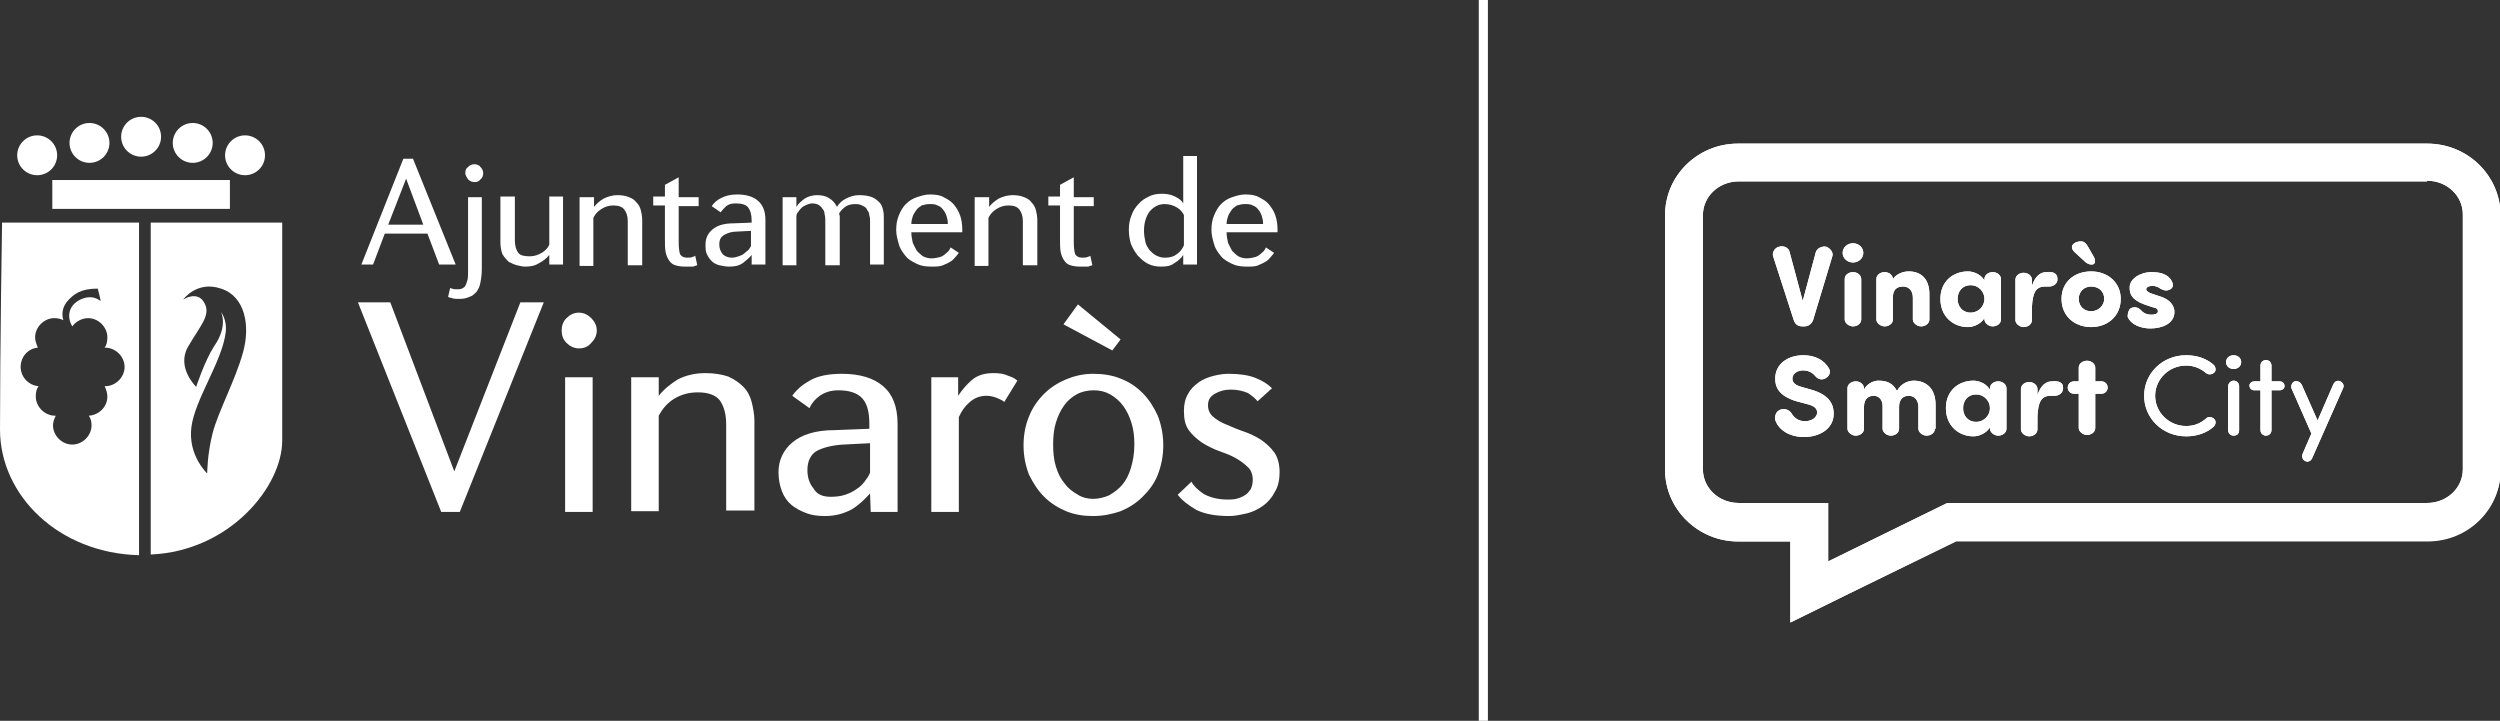 <svg xmlns="http://www.w3.org/2000/svg" width="274" height="79" viewBox="0 0 274 79" fill="none"><rect x="0" y="0" width="274" height="79" fill="#333333" stroke="none"/><g clip-path="url(#clip0_85_119)"><path fill-rule="evenodd" clip-rule="evenodd" d="M7.921 35.772C7.469 35.019 7.393 34.04 8.148 33.287C8.676 32.76 9.958 32.157 11.014 32.986C11.09 33.061 10.713 31.63 10.713 31.63C8.751 31.63 8.072 32.308 7.544 32.835C6.865 33.513 6.714 34.341 6.941 35.094C6.639 34.944 6.337 34.868 5.96 34.868C4.828 34.868 3.847 35.847 3.847 36.977C3.847 37.354 3.998 37.73 4.149 38.107C3.093 38.182 2.263 39.086 2.263 40.215C2.263 41.345 3.168 42.249 4.225 42.324C3.998 42.625 3.923 43.002 3.923 43.454C3.923 44.583 4.904 45.562 6.035 45.562H6.111C5.96 45.864 5.809 46.24 5.809 46.617C5.809 47.746 6.79 48.725 7.921 48.725C9.053 48.725 10.034 47.746 10.034 46.617C10.034 46.24 9.958 45.864 9.732 45.562C10.863 45.487 11.769 44.583 11.769 43.454C11.769 43.077 11.618 42.625 11.467 42.324H11.542C12.674 42.324 13.655 41.345 13.655 40.215C13.655 39.086 12.674 38.107 11.542 38.107H11.467C11.693 37.806 11.769 37.429 11.769 36.977C11.769 35.847 10.788 34.868 9.656 34.868C8.977 34.868 8.298 35.245 7.921 35.772ZM0.226 24.4H15.239V60.85C6.412 60.624 0 54.298 0 47.069C0 38.333 0.226 24.4 0.226 24.4Z" fill="white"></path><path fill-rule="evenodd" clip-rule="evenodd" d="M20.067 32.835C20.067 32.835 21.651 31.781 22.406 33.212C23.16 34.567 21.878 35.772 20.595 38.032C19.313 40.291 21.501 42.399 21.501 42.399C21.501 42.399 22.406 39.613 23.462 37.956C25.046 35.697 24.216 34.191 24.216 34.191C24.216 34.191 24.895 35.019 24.744 36.375C24.367 39.613 21.35 43.755 20.973 46.843C20.595 49.93 22.708 51.889 22.708 51.889C22.708 51.889 22.708 49.78 23.311 47.445C23.915 45.111 25.801 41.646 26.631 38.634C27.46 35.697 26.857 32.459 24.216 31.63C21.576 30.726 20.067 32.835 20.067 32.835ZM16.521 24.4H30.931V48.274C30.931 53.319 25.197 60.398 16.521 60.775V24.4Z" fill="white"></path><path d="M5.733 19.731H25.197V22.894H5.733V19.731Z" fill="white"></path><path d="M4.074 19.204C5.282 19.204 6.262 18.226 6.262 17.02C6.262 15.814 5.282 14.836 4.074 14.836C2.866 14.836 1.886 15.814 1.886 17.02C1.886 18.226 2.866 19.204 4.074 19.204Z" fill="white"></path><path d="M7.62 15.665C7.62 14.46 8.6 13.48 9.807 13.48C11.014 13.48 11.995 14.46 11.995 15.665C11.995 16.869 11.014 17.848 9.807 17.848C8.6 17.848 7.62 16.869 7.62 15.665Z" fill="white"></path><path d="M15.465 17.171C16.674 17.171 17.653 16.193 17.653 14.987C17.653 13.78 16.674 12.803 15.465 12.803C14.257 12.803 13.277 13.78 13.277 14.987C13.277 16.193 14.257 17.171 15.465 17.171Z" fill="white"></path><path d="M18.936 15.665C18.936 14.46 19.916 13.48 21.123 13.48C22.33 13.48 23.311 14.46 23.311 15.665C23.311 16.869 22.33 17.848 21.123 17.848C19.916 17.848 18.936 16.869 18.936 15.665Z" fill="white"></path><path d="M24.669 17.02C24.669 15.815 25.65 14.836 26.857 14.836C28.064 14.836 29.045 15.815 29.045 17.02C29.045 18.225 28.064 19.204 26.857 19.204C25.65 19.204 24.669 18.225 24.669 17.02Z" fill="white"></path><path d="M134.737 56.558C133.228 56.558 132.021 56.332 131.116 55.88C130.21 55.353 129.531 54.826 129.079 54.223L130.588 52.792C130.814 53.244 131.267 53.696 131.945 54.148C132.624 54.524 133.53 54.75 134.51 54.75C134.812 54.75 135.189 54.75 135.491 54.675C135.793 54.6 136.17 54.449 136.396 54.298C136.698 54.148 136.849 53.922 137.075 53.621C137.226 53.319 137.302 52.943 137.302 52.566C137.302 51.964 137.075 51.437 136.698 51.135C136.321 50.759 135.868 50.458 135.34 50.156C134.812 49.855 134.133 49.629 133.53 49.403C132.926 49.177 132.323 48.876 131.719 48.499C131.191 48.123 130.663 47.671 130.286 47.144C129.909 46.617 129.758 45.939 129.758 45.035C129.758 44.282 129.909 43.68 130.21 43.153C130.512 42.625 130.889 42.249 131.417 41.872C131.87 41.571 132.398 41.345 133.002 41.194C133.605 41.044 134.133 40.969 134.661 40.969C135.868 40.969 136.849 41.119 137.604 41.42C138.358 41.722 138.961 42.098 139.414 42.55L137.83 43.981C137.604 43.68 137.226 43.379 136.774 43.077C136.246 42.851 135.642 42.701 134.888 42.701C134.209 42.701 133.681 42.851 133.153 43.153C132.624 43.454 132.398 43.83 132.398 44.433C132.398 44.96 132.624 45.412 133.002 45.713C133.379 46.014 133.831 46.316 134.435 46.541C134.963 46.767 135.642 47.069 136.321 47.295C137 47.52 137.604 47.822 138.207 48.198C138.735 48.575 139.263 49.027 139.64 49.554C140.018 50.081 140.244 50.834 140.244 51.738C140.244 52.566 140.093 53.319 139.716 53.922C139.414 54.524 138.961 55.051 138.433 55.428C137.905 55.805 137.302 56.106 136.698 56.256C136.019 56.407 135.34 56.558 134.737 56.558ZM44.208 17.397H45.264L49.942 28.994H48.131L46.849 25.605H42.171L40.889 28.994H39.606L44.208 17.397ZM46.396 24.626L44.51 19.581L42.548 24.626H46.396ZM50.394 32.76C50.093 32.76 49.791 32.76 49.564 32.684C49.338 32.609 49.187 32.609 49.112 32.534L49.338 31.555C49.338 31.555 49.413 31.63 49.564 31.63C49.715 31.705 49.866 31.705 50.093 31.705C50.319 31.705 50.47 31.705 50.621 31.63C50.772 31.555 50.922 31.48 50.998 31.329C51.073 31.178 51.149 31.028 51.224 30.726C51.3 30.5 51.3 30.124 51.3 29.747V21.614H52.808V29.446C52.808 30.049 52.733 30.576 52.657 30.952C52.582 31.404 52.431 31.705 52.205 32.007C51.978 32.233 51.752 32.459 51.45 32.534C51.149 32.684 50.772 32.76 50.394 32.76ZM52.054 19.957C51.752 19.957 51.526 19.882 51.3 19.656C51.149 19.43 50.998 19.204 50.998 18.978C50.998 18.677 51.073 18.451 51.3 18.3C51.526 18.074 51.752 17.999 51.978 17.999C52.205 17.999 52.507 18.074 52.657 18.3C52.884 18.526 52.959 18.752 52.959 18.978C52.959 19.204 52.884 19.505 52.657 19.656C52.507 19.882 52.28 19.957 52.054 19.957ZM57.561 29.22C57.259 29.22 56.958 29.145 56.656 29.07C56.354 28.994 56.052 28.844 55.751 28.693C55.524 28.467 55.298 28.241 55.072 27.865C54.921 27.488 54.845 27.036 54.845 26.509V21.539H56.429V26.358C56.429 26.961 56.58 27.413 56.807 27.714C57.033 28.015 57.486 28.091 58.089 28.091C58.542 28.091 58.995 27.94 59.372 27.714C59.749 27.488 60.051 27.187 60.202 26.81V21.539H61.71V28.994H60.202V27.94C59.9 28.317 59.523 28.618 59.07 28.844C58.617 29.145 58.089 29.22 57.561 29.22ZM63.596 21.614H65.105V22.668C65.407 22.292 65.784 21.991 66.161 21.765C66.614 21.539 67.142 21.388 67.67 21.388C68.198 21.388 68.575 21.463 68.953 21.614C69.33 21.765 69.556 21.915 69.782 22.216C70.009 22.442 70.16 22.744 70.235 23.045C70.311 23.346 70.386 23.723 70.386 24.099V29.07H68.802V24.25C68.802 23.647 68.651 23.271 68.424 22.97C68.198 22.668 67.821 22.518 67.218 22.518C66.689 22.518 66.312 22.668 65.935 22.894C65.558 23.12 65.256 23.421 65.03 23.873V29.145H63.521V21.614H63.596ZM75.063 29.22C74.611 29.22 74.234 29.145 74.007 29.07C73.705 28.994 73.479 28.768 73.328 28.542C73.177 28.317 73.026 28.015 72.951 27.639C72.876 27.262 72.876 26.81 72.876 26.208V22.518H71.593V21.539H72.876V20.258L74.384 19.43V21.614H76.572V22.593H74.384V26.584C74.384 27.187 74.46 27.639 74.535 27.865C74.686 28.091 74.912 28.241 75.29 28.241C75.516 28.241 75.742 28.241 75.893 28.166C76.044 28.091 76.195 28.091 76.195 28.015L76.421 29.07C76.346 29.07 76.195 29.145 75.969 29.22C75.667 29.22 75.365 29.22 75.063 29.22ZM79.891 29.22C79.514 29.22 79.213 29.145 78.835 29.07C78.534 28.994 78.232 28.844 78.005 28.618C77.779 28.392 77.628 28.166 77.477 27.865C77.326 27.563 77.326 27.187 77.326 26.81C77.326 26.133 77.553 25.605 78.081 25.154C78.609 24.702 79.363 24.476 80.42 24.476L82.381 24.4V24.174C82.381 23.497 82.23 23.045 82.004 22.744C81.778 22.442 81.325 22.292 80.646 22.292C80.193 22.292 79.891 22.367 79.59 22.593C79.363 22.819 79.137 23.045 78.986 23.271L78.005 22.593C78.232 22.216 78.609 21.915 79.062 21.689C79.514 21.463 80.042 21.313 80.797 21.313C81.778 21.313 82.532 21.539 83.06 21.991C83.588 22.442 83.89 23.12 83.89 24.099V28.994H82.381V27.94C82.155 28.241 81.778 28.542 81.4 28.844C80.948 29.145 80.495 29.22 79.891 29.22ZM80.193 28.241C80.495 28.241 80.721 28.166 80.948 28.091C81.174 28.015 81.4 27.94 81.551 27.789C81.702 27.639 81.853 27.563 82.004 27.413C82.155 27.262 82.23 27.111 82.306 26.961V25.304L80.797 25.379C80.193 25.379 79.741 25.53 79.363 25.756C78.986 25.982 78.835 26.283 78.835 26.81C78.835 27.262 78.986 27.563 79.213 27.865C79.439 28.091 79.816 28.241 80.193 28.241ZM85.776 21.614H87.285V22.668C87.511 22.292 87.813 22.066 88.19 21.765C88.567 21.539 89.02 21.388 89.548 21.388C90.001 21.388 90.453 21.463 90.83 21.689C91.208 21.915 91.509 22.216 91.736 22.668C91.962 22.292 92.264 21.991 92.716 21.765C93.169 21.539 93.622 21.388 94.15 21.388C94.753 21.388 95.206 21.463 95.583 21.614C95.96 21.765 96.187 21.991 96.413 22.216C96.639 22.442 96.715 22.744 96.79 23.045C96.866 23.346 96.866 23.647 96.866 23.948V28.994H95.357V24.174C95.357 24.024 95.357 23.798 95.281 23.647C95.281 23.421 95.206 23.195 95.055 23.045C94.98 22.819 94.829 22.668 94.602 22.593C94.376 22.442 94.15 22.367 93.773 22.367C93.32 22.367 92.943 22.442 92.641 22.668C92.339 22.894 92.113 23.12 91.962 23.421C91.962 23.497 92.037 23.572 92.037 23.723C92.037 23.873 92.037 23.948 92.037 24.099V29.07H90.453V24.25C90.453 24.024 90.453 23.723 90.378 23.497C90.378 23.271 90.302 23.045 90.151 22.894C90.076 22.744 89.925 22.593 89.699 22.442C89.548 22.367 89.246 22.292 89.02 22.292C88.793 22.292 88.643 22.367 88.416 22.442C88.265 22.518 88.039 22.593 87.888 22.744C87.737 22.894 87.586 23.045 87.511 23.195C87.36 23.346 87.285 23.497 87.285 23.723V29.07H85.776V21.614ZM102.071 29.22C101.468 29.22 100.939 29.145 100.487 28.919C100.034 28.693 99.582 28.467 99.28 28.091C98.978 27.714 98.676 27.337 98.525 26.81C98.374 26.283 98.224 25.756 98.224 25.229C98.224 24.626 98.299 24.099 98.525 23.572C98.752 23.045 98.978 22.668 99.28 22.367C99.657 21.991 100.034 21.765 100.487 21.614C100.939 21.463 101.392 21.313 101.92 21.313C102.524 21.313 103.052 21.388 103.429 21.614C103.882 21.84 104.259 22.066 104.561 22.442C104.862 22.819 105.089 23.195 105.24 23.647C105.39 24.099 105.466 24.626 105.466 25.154V25.455H99.883C99.883 25.831 99.959 26.283 100.034 26.584C100.185 26.961 100.336 27.187 100.487 27.488C100.713 27.714 100.939 27.94 101.166 28.091C101.468 28.241 101.769 28.317 102.071 28.317C102.448 28.317 102.75 28.241 103.052 28.166C103.278 28.091 103.504 27.94 103.655 27.789C103.806 27.639 103.957 27.563 104.032 27.413C104.108 27.262 104.183 27.187 104.183 27.111L105.089 27.714C105.013 27.789 104.938 27.94 104.787 28.091C104.636 28.241 104.485 28.467 104.259 28.618C104.032 28.768 103.731 28.919 103.354 29.07C102.976 29.22 102.599 29.22 102.071 29.22ZM103.882 24.476C103.882 24.174 103.806 23.873 103.731 23.647C103.655 23.421 103.504 23.12 103.354 22.97C103.203 22.744 102.976 22.593 102.75 22.518C102.524 22.367 102.222 22.367 101.845 22.367C101.543 22.367 101.317 22.442 101.015 22.518C100.789 22.668 100.562 22.819 100.411 23.045C100.26 23.271 100.11 23.497 100.034 23.723C99.959 23.948 99.883 24.25 99.883 24.551H103.882V24.476ZM106.899 21.614H108.408V22.668C108.71 22.292 109.087 21.991 109.464 21.765C109.917 21.539 110.445 21.388 110.973 21.388C111.501 21.388 111.878 21.463 112.255 21.614C112.633 21.765 112.859 21.915 113.085 22.216C113.312 22.442 113.463 22.744 113.538 23.045C113.613 23.346 113.689 23.723 113.689 24.099V29.07H112.105V24.25C112.105 23.647 111.954 23.271 111.727 22.97C111.501 22.668 111.124 22.518 110.52 22.518C109.992 22.518 109.615 22.668 109.238 22.894C108.861 23.12 108.559 23.421 108.333 23.873V29.145H106.824V21.614H106.899ZM118.366 29.22C117.914 29.22 117.536 29.145 117.31 29.07C117.008 28.994 116.782 28.768 116.631 28.542C116.48 28.317 116.329 28.015 116.254 27.639C116.178 27.262 116.178 26.81 116.178 26.208V22.518H114.896V21.539H116.178V20.258L117.687 19.43V21.614H119.875V22.593H117.687V26.584C117.687 27.187 117.763 27.639 117.838 27.865C117.989 28.091 118.215 28.241 118.592 28.241C118.819 28.241 119.045 28.241 119.196 28.166C119.347 28.091 119.498 28.091 119.498 28.015L119.724 29.07C119.649 29.07 119.498 29.145 119.271 29.22C118.97 29.22 118.668 29.22 118.366 29.22ZM127.268 29.22C126.74 29.22 126.287 29.145 125.835 28.919C125.382 28.693 125.08 28.392 124.703 28.015C124.401 27.639 124.175 27.262 123.949 26.735C123.798 26.208 123.722 25.756 123.722 25.154C123.722 24.626 123.798 24.099 124.024 23.572C124.175 23.12 124.477 22.668 124.779 22.367C125.08 21.991 125.458 21.765 125.91 21.539C126.363 21.313 126.816 21.237 127.344 21.237C127.872 21.237 128.324 21.313 128.777 21.539C129.23 21.765 129.531 21.991 129.682 22.292V17.095H131.191V28.994H129.682V27.94C129.456 28.317 129.079 28.618 128.702 28.844C128.324 29.145 127.872 29.22 127.268 29.22ZM127.645 28.241C128.098 28.241 128.551 28.166 128.852 27.94C129.23 27.714 129.531 27.413 129.758 26.886V23.572C129.607 23.271 129.38 22.97 129.003 22.744C128.626 22.518 128.173 22.367 127.645 22.367C126.966 22.367 126.438 22.668 125.986 23.195C125.608 23.723 125.382 24.4 125.382 25.304C125.382 25.756 125.458 26.133 125.533 26.509C125.608 26.886 125.835 27.187 125.986 27.413C126.212 27.639 126.438 27.865 126.74 28.015C127.042 28.166 127.344 28.241 127.645 28.241ZM136.623 29.22C136.019 29.22 135.491 29.145 135.039 28.919C134.586 28.693 134.133 28.467 133.831 28.091C133.53 27.714 133.228 27.337 133.077 26.81C132.926 26.283 132.775 25.756 132.775 25.229C132.775 24.626 132.851 24.099 133.077 23.572C133.303 23.045 133.53 22.668 133.831 22.367C134.209 21.991 134.586 21.765 135.039 21.614C135.491 21.463 135.944 21.313 136.472 21.313C137.075 21.313 137.604 21.388 137.981 21.614C138.433 21.84 138.811 22.066 139.112 22.442C139.414 22.819 139.64 23.195 139.791 23.647C139.942 24.099 140.018 24.626 140.018 25.154V25.455H134.435C134.435 25.831 134.51 26.283 134.586 26.584C134.737 26.961 134.888 27.187 135.039 27.488C135.265 27.714 135.491 27.94 135.717 28.091C136.019 28.241 136.321 28.317 136.623 28.317C137 28.317 137.302 28.241 137.604 28.166C137.83 28.091 138.056 27.94 138.207 27.789C138.358 27.639 138.509 27.563 138.584 27.413C138.66 27.262 138.735 27.187 138.735 27.111L139.64 27.714C139.565 27.789 139.49 27.94 139.339 28.091C139.188 28.241 139.037 28.467 138.811 28.618C138.584 28.768 138.282 28.919 137.905 29.07C137.604 29.22 137.151 29.22 136.623 29.22ZM138.433 24.476C138.433 24.174 138.358 23.873 138.282 23.647C138.207 23.421 138.056 23.12 137.905 22.97C137.754 22.744 137.528 22.593 137.302 22.518C137.075 22.367 136.774 22.367 136.396 22.367C136.095 22.367 135.868 22.442 135.567 22.518C135.34 22.668 135.114 22.819 134.963 23.045C134.812 23.271 134.661 23.497 134.586 23.723C134.51 23.948 134.435 24.25 134.435 24.551H138.433V24.476ZM39.229 33.136H42.775L49.791 51.663L57.033 33.136H59.598L50.394 56.106H48.357L39.229 33.136ZM61.937 41.345H64.954V56.106H61.937V41.345ZM63.446 38.182C62.917 38.182 62.465 37.956 62.087 37.58C61.71 37.203 61.559 36.751 61.559 36.224C61.559 35.697 61.71 35.245 62.087 34.868C62.465 34.492 62.917 34.266 63.446 34.266C63.974 34.266 64.426 34.492 64.803 34.868C65.181 35.245 65.407 35.697 65.407 36.224C65.407 36.751 65.181 37.203 64.803 37.58C64.426 38.032 63.974 38.182 63.446 38.182ZM69.179 41.345H72.197V43.379C72.8 42.625 73.479 42.098 74.309 41.571C75.214 41.119 76.195 40.893 77.326 40.893C78.307 40.893 79.137 41.044 79.816 41.27C80.495 41.571 81.023 41.948 81.476 42.399C81.928 42.851 82.23 43.454 82.381 44.056C82.532 44.659 82.683 45.412 82.683 46.09V55.955H79.59V46.541C79.59 45.412 79.363 44.583 78.911 43.906C78.458 43.303 77.628 43.002 76.497 43.002C75.516 43.002 74.686 43.228 73.932 43.68C73.177 44.132 72.649 44.734 72.197 45.562V56.031H69.179V41.345ZM90.453 56.558C89.699 56.558 89.02 56.482 88.416 56.256C87.813 56.031 87.209 55.729 86.757 55.353C86.304 54.976 85.927 54.449 85.7 53.846C85.474 53.244 85.323 52.566 85.323 51.738C85.323 50.458 85.851 49.328 86.832 48.499C87.813 47.671 89.322 47.144 91.434 47.144L95.281 46.993V46.466C95.281 45.186 95.055 44.282 94.527 43.68C93.999 43.077 93.094 42.776 91.887 42.776C91.057 42.776 90.378 43.002 89.85 43.379C89.322 43.755 88.944 44.207 88.718 44.734L86.832 43.379C87.36 42.625 88.039 42.098 88.869 41.646C89.699 41.194 90.83 40.969 92.264 40.969C94.225 40.969 95.734 41.42 96.79 42.324C97.846 43.228 98.374 44.583 98.374 46.466V56.106H95.432L95.357 54.072C94.829 54.675 94.225 55.277 93.395 55.805C92.566 56.256 91.585 56.558 90.453 56.558ZM91.057 54.449C91.66 54.449 92.188 54.374 92.641 54.223C93.094 54.072 93.546 53.846 93.848 53.621C94.225 53.395 94.527 53.093 94.753 52.792C94.98 52.491 95.206 52.19 95.357 51.813V48.575L92.415 48.725C91.208 48.801 90.302 49.027 89.548 49.403C88.869 49.78 88.492 50.533 88.492 51.512C88.492 52.34 88.718 53.018 89.171 53.545C89.548 54.223 90.227 54.449 91.057 54.449ZM101.996 41.345H105.013V43.379C105.466 42.701 105.918 42.173 106.522 41.646C107.126 41.119 107.955 40.893 108.861 40.893C109.54 40.893 110.068 40.969 110.52 41.194C110.973 41.345 111.275 41.496 111.501 41.722L110.068 44.056C109.917 43.906 109.615 43.755 109.238 43.604C108.861 43.454 108.483 43.379 108.106 43.379C107.427 43.379 106.824 43.604 106.296 44.056C105.768 44.508 105.39 45.035 105.089 45.713V56.106H102.071V41.345H101.996ZM119.8 56.558C118.743 56.558 117.763 56.407 116.857 56.031C115.952 55.654 115.122 55.127 114.443 54.449C113.764 53.771 113.236 52.943 112.784 52.039C112.406 51.06 112.18 50.006 112.18 48.801C112.18 47.596 112.406 46.541 112.784 45.638C113.161 44.659 113.764 43.83 114.443 43.153C115.122 42.475 115.952 41.948 116.857 41.571C117.763 41.194 118.743 40.969 119.8 40.969C120.856 40.969 121.912 41.119 122.817 41.496C123.798 41.872 124.552 42.399 125.231 43.077C125.91 43.755 126.438 44.583 126.891 45.562C127.268 46.541 127.494 47.596 127.494 48.801C127.494 50.006 127.268 51.06 126.891 52.039C126.514 53.018 125.91 53.771 125.231 54.449C124.552 55.127 123.722 55.654 122.817 56.031C121.912 56.332 120.931 56.558 119.8 56.558ZM119.8 54.675C120.403 54.675 121.007 54.524 121.535 54.298C122.063 53.997 122.591 53.621 122.968 53.169C123.421 52.642 123.722 52.039 123.949 51.286C124.175 50.533 124.326 49.705 124.326 48.725C124.326 47.897 124.251 47.144 124.024 46.391C123.798 45.638 123.496 45.035 123.119 44.508C122.742 43.981 122.214 43.529 121.686 43.228C121.157 42.927 120.554 42.776 119.875 42.776C119.196 42.776 118.517 42.927 117.989 43.228C117.461 43.529 117.008 43.906 116.631 44.433C116.254 44.96 115.952 45.562 115.726 46.316C115.499 47.069 115.424 47.822 115.424 48.725C115.424 49.629 115.499 50.382 115.726 51.135C115.952 51.889 116.254 52.491 116.706 53.018C117.084 53.545 117.612 53.922 118.14 54.223C118.593 54.524 119.196 54.675 119.8 54.675ZM116.556 35.546L118.14 33.362L122.817 37.203L121.912 38.408L116.556 35.546Z" fill="white"></path><path d="M266.003 19.806C268.191 19.806 269.926 21.463 269.926 23.497V51.437C269.926 53.47 268.191 55.127 266.003 55.127H213.421L200.37 61.528V55.127H190.563C188.375 55.127 186.64 53.47 186.64 51.437V23.572C186.64 21.539 188.375 19.882 190.563 19.882H266.003M266.003 15.74H190.487C186.036 15.74 182.491 19.279 182.491 23.572V51.512C182.491 55.805 186.112 59.344 190.487 59.344H196.221V61.603V68.231L202.181 65.294L214.402 59.344H266.079C270.53 59.344 274.075 55.805 274.075 51.512V23.572C274 19.204 270.454 15.74 266.003 15.74Z" fill="white"></path><path d="M198.71 35.094C198.559 35.471 198.258 35.772 197.73 35.772H197.579C197.051 35.772 196.749 35.546 196.598 35.094L194.335 28.091C194.184 27.639 194.561 27.111 195.014 27.036C195.542 26.886 196.07 27.187 196.145 27.639L197.579 32.986L199.012 27.639C199.163 27.187 199.691 26.961 200.144 27.036C200.596 27.187 200.974 27.714 200.823 28.091L198.71 35.094Z" fill="white"></path><path d="M203.086 26.66C203.689 26.66 204.218 27.111 204.218 27.714C204.218 28.317 203.689 28.768 203.086 28.768C202.482 28.768 201.954 28.317 201.954 27.714C201.954 27.111 202.482 26.66 203.086 26.66ZM203.991 35.019C203.991 35.471 203.539 35.772 203.086 35.772C202.633 35.772 202.181 35.396 202.181 35.019V30.576C202.181 30.124 202.633 29.823 203.086 29.823C203.614 29.823 203.991 30.199 203.991 30.576V35.019Z" fill="white"></path><path d="M207.386 30.726C207.688 30.124 208.442 29.747 209.197 29.747C210.554 29.747 211.46 30.576 211.46 32.233V35.019C211.46 35.471 211.007 35.772 210.555 35.772C210.102 35.772 209.649 35.396 209.649 35.019V32.609C209.649 31.856 209.197 31.404 208.593 31.404C207.914 31.404 207.461 31.705 207.461 32.609V35.019C207.461 35.471 207.009 35.772 206.556 35.772C206.104 35.772 205.651 35.396 205.651 35.019V30.576C205.651 30.124 206.104 29.823 206.556 29.823C207.084 29.823 207.461 30.199 207.461 30.576V30.726H207.386Z" fill="white"></path><path d="M217.495 30.576C217.495 30.124 217.948 29.823 218.4 29.823C218.928 29.823 219.306 30.199 219.306 30.576V35.019C219.306 35.471 218.853 35.772 218.4 35.772C217.948 35.772 217.495 35.396 217.495 35.019V34.868C217.118 35.471 216.363 35.847 215.684 35.847C214.1 35.847 212.667 34.718 212.667 32.76C212.667 30.802 214.1 29.747 215.684 29.747C216.062 29.747 216.967 29.898 217.495 30.726V30.576ZM215.986 34.266C216.816 34.266 217.495 33.588 217.495 32.76C217.495 31.931 216.816 31.254 215.986 31.254C215.081 31.254 214.553 31.931 214.553 32.76C214.553 33.588 215.081 34.266 215.986 34.266Z" fill="white"></path><path d="M225.492 30.726C225.416 31.178 224.964 31.404 224.586 31.404C224.436 31.404 224.285 31.404 224.134 31.404C223.078 31.404 222.776 32.157 222.7 33.663V35.094C222.7 35.546 222.248 35.847 221.795 35.847C221.342 35.847 220.89 35.471 220.89 35.094V30.651C220.89 30.199 221.342 29.898 221.795 29.898C222.323 29.898 222.7 30.274 222.7 30.651V31.329C223.078 30.199 223.681 29.823 224.285 29.823C224.964 29.747 225.567 29.898 225.492 30.726Z" fill="white"></path><path d="M229.188 35.847C227.378 35.847 225.944 34.642 225.944 32.76C225.944 30.877 227.378 29.747 229.188 29.747C230.999 29.747 232.432 30.952 232.432 32.76C232.432 34.642 230.999 35.847 229.188 35.847ZM229.264 28.994C229.641 28.994 229.716 28.618 229.49 28.166L228.887 27.111C228.66 26.735 228.434 26.283 227.679 26.509C227.151 26.66 226.85 27.036 227.302 27.563L228.283 28.467C228.736 28.919 228.962 28.994 229.264 28.994ZM229.188 34.115C229.943 34.115 230.622 33.513 230.622 32.76C230.622 31.931 230.018 31.404 229.188 31.404C228.434 31.404 227.83 31.931 227.83 32.76C227.83 33.588 228.434 34.115 229.188 34.115Z" fill="white"></path><path d="M233.639 33.739C234.017 33.588 234.394 33.739 234.62 33.965C234.922 34.341 235.374 34.492 235.752 34.492C236.129 34.492 236.506 34.417 236.506 34.115C236.506 33.889 236.355 33.739 235.903 33.663L235.224 33.438C233.413 32.835 233.413 32.007 233.413 31.48C233.413 30.576 234.545 29.823 235.827 29.823C236.732 29.823 237.638 30.049 238.015 30.802C238.241 31.178 238.166 31.555 237.864 31.705C237.487 31.931 237.11 31.856 236.657 31.555C236.431 31.404 236.129 31.329 235.903 31.329C235.525 31.329 235.224 31.48 235.224 31.705C235.224 31.856 235.374 32.007 235.752 32.157L236.657 32.459C238.166 32.91 238.317 33.814 238.317 34.191C238.317 35.471 236.959 35.998 235.676 35.998C234.695 35.998 233.564 35.621 233.187 34.718C233.187 34.266 233.338 33.814 233.639 33.739Z" fill="white"></path><path d="M195.165 44.885C195.693 44.734 196.145 44.96 196.372 45.337C196.598 45.713 197.051 46.165 197.805 46.165C198.559 46.165 199.088 45.788 199.163 45.261C199.163 44.885 199.012 44.508 198.031 44.282L196.9 43.981C194.863 43.379 194.561 42.324 194.561 41.496C194.561 39.914 195.919 38.935 197.654 38.935C198.937 38.935 199.917 39.462 200.445 40.366C200.672 40.743 200.521 41.194 200.144 41.42C199.691 41.722 199.238 41.571 198.937 41.194C198.559 40.743 198.031 40.592 197.654 40.592C196.975 40.592 196.447 40.968 196.447 41.496C196.447 41.722 196.523 42.173 197.428 42.399L198.484 42.701C200.672 43.303 200.974 44.508 200.974 45.337C200.974 47.069 199.314 47.897 197.73 47.897C196.145 47.897 194.938 47.144 194.561 46.014C194.486 45.487 194.712 45.035 195.165 44.885Z" fill="white"></path><path d="M212.063 46.993C212.063 47.445 211.611 47.746 211.158 47.746C210.705 47.746 210.253 47.37 210.253 46.993V44.583C210.253 43.83 209.8 43.379 209.197 43.379C208.593 43.379 208.14 43.755 208.14 44.583V46.993C208.14 47.445 207.688 47.746 207.235 47.746C206.782 47.746 206.33 47.37 206.33 46.993V44.508C206.33 43.755 205.877 43.379 205.349 43.379C204.821 43.379 204.293 43.68 204.293 44.583V46.993C204.293 47.445 203.84 47.746 203.388 47.746C202.935 47.746 202.482 47.37 202.482 46.993V42.55C202.482 42.098 202.935 41.797 203.388 41.797C203.916 41.797 204.293 42.173 204.293 42.55V42.701C204.595 42.098 205.274 41.722 205.877 41.722C206.858 41.722 207.461 42.023 207.914 42.851C208.367 41.948 209.272 41.722 209.725 41.722C211.158 41.722 212.139 42.625 212.139 44.358V46.993H212.063Z" fill="white"></path><path d="M218.099 42.55C218.099 42.098 218.551 41.797 219.004 41.797C219.532 41.797 219.909 42.173 219.909 42.55V46.993C219.909 47.445 219.456 47.746 219.004 47.746C218.551 47.746 218.099 47.37 218.099 46.993V46.843C217.721 47.445 216.967 47.822 216.288 47.822C214.704 47.822 213.27 46.692 213.27 44.734C213.27 42.776 214.704 41.722 216.288 41.722C216.665 41.722 217.57 41.872 218.099 42.701V42.55ZM216.59 46.24C217.42 46.24 218.099 45.562 218.099 44.734C218.099 43.906 217.42 43.228 216.59 43.228C215.684 43.228 215.156 43.906 215.156 44.734C215.156 45.562 215.684 46.24 216.59 46.24Z" fill="white"></path><path d="M226.095 42.701C226.02 43.153 225.567 43.379 225.19 43.379C225.039 43.379 224.888 43.379 224.737 43.379C223.681 43.379 223.379 44.132 223.304 45.638V47.069C223.304 47.52 222.851 47.822 222.399 47.822C221.946 47.822 221.493 47.445 221.493 47.069V42.625C221.493 42.173 221.946 41.872 222.399 41.872C222.927 41.872 223.304 42.249 223.304 42.625V43.303C223.681 42.173 224.285 41.797 224.888 41.797C225.567 41.722 226.246 41.872 226.095 42.701Z" fill="white"></path><path d="M227.83 41.797V40.291C227.83 39.839 228.283 39.538 228.736 39.538C229.264 39.538 229.641 39.914 229.641 40.291V41.797H230.32C230.697 41.797 230.999 42.098 230.999 42.475C230.999 42.851 230.697 43.153 230.32 43.153H229.641V46.918C229.641 47.37 229.188 47.671 228.736 47.671C228.283 47.671 227.83 47.295 227.83 46.918V43.153H227.302C226.925 43.153 226.623 42.851 226.623 42.475C226.623 42.098 226.925 41.797 227.302 41.797H227.83Z" fill="white"></path><path d="M239.599 38.935C240.806 38.935 241.862 39.312 242.617 39.989C242.843 40.215 242.919 40.592 242.692 40.818C242.466 41.044 242.089 41.119 241.787 40.893C241.183 40.366 240.429 40.065 239.599 40.065C237.713 40.065 236.204 41.571 236.204 43.379C236.204 45.186 237.713 46.692 239.599 46.692C240.504 46.692 241.183 46.391 241.787 45.864C242.013 45.638 242.39 45.638 242.692 45.939C242.919 46.165 242.843 46.541 242.617 46.767C241.862 47.445 240.806 47.822 239.599 47.822C237.034 47.822 234.997 45.864 234.997 43.379C234.997 40.893 237.034 38.935 239.599 38.935Z" fill="white"></path><path d="M244.805 38.935C245.257 38.935 245.634 39.236 245.634 39.688C245.634 40.14 245.257 40.441 244.805 40.441C244.352 40.441 243.975 40.14 243.975 39.688C243.975 39.236 244.352 38.935 244.805 38.935ZM245.408 42.324C245.408 42.023 245.182 41.722 244.805 41.722C244.503 41.722 244.201 42.023 244.201 42.324V47.144C244.201 47.445 244.427 47.746 244.805 47.746C245.182 47.746 245.408 47.52 245.408 47.144V42.324Z" fill="white"></path><path d="M247.068 42.776C246.766 42.776 246.54 42.55 246.54 42.249C246.54 42.023 246.766 41.797 247.068 41.797H247.747V40.065C247.747 39.764 247.973 39.462 248.35 39.462C248.727 39.462 248.954 39.764 248.954 40.065V41.797H249.859C250.161 41.797 250.387 42.023 250.387 42.324C250.387 42.55 250.161 42.776 249.859 42.776H248.954V47.144C248.954 47.445 248.727 47.746 248.35 47.746C248.048 47.746 247.747 47.52 247.747 47.144V42.776H247.068Z" fill="white"></path><path d="M254.008 46.09L255.743 42.098C255.894 41.797 256.196 41.646 256.498 41.797C256.8 41.948 256.95 42.249 256.8 42.55L253.405 50.232C253.254 50.533 252.952 50.684 252.65 50.533C252.349 50.382 252.273 50.081 252.349 49.78L253.329 47.52L251.142 42.55C251.066 42.249 251.217 41.872 251.519 41.797C251.82 41.722 252.122 41.872 252.273 42.173L254.008 46.09Z" fill="white"></path><path d="M266.003 19.806C268.191 19.806 269.926 21.463 269.926 23.497V51.437C269.926 53.47 268.191 55.127 266.003 55.127H213.421L200.37 61.528V55.127H190.563C188.375 55.127 186.64 53.47 186.64 51.437V23.572C186.64 21.539 188.375 19.882 190.563 19.882H266.003M266.003 15.74H190.487C186.036 15.74 182.491 19.279 182.491 23.572V51.512C182.491 55.805 186.112 59.344 190.487 59.344H196.221V61.603V68.231L202.181 65.294L214.402 59.269H266.079C270.53 59.269 274.075 55.729 274.075 51.437V23.572C274 19.204 270.454 15.74 266.003 15.74Z" fill="white"></path><path d="M198.71 35.094C198.559 35.471 198.258 35.772 197.73 35.772H197.579C197.051 35.772 196.749 35.546 196.598 35.094L194.335 28.091C194.184 27.639 194.561 27.111 195.014 27.036C195.542 26.886 196.07 27.187 196.145 27.639L197.579 32.986L199.012 27.639C199.163 27.187 199.691 26.961 200.144 27.036C200.596 27.187 200.974 27.714 200.823 28.091L198.71 35.094Z" fill="white"></path><path d="M203.086 26.66C203.689 26.66 204.218 27.111 204.218 27.714C204.218 28.317 203.689 28.768 203.086 28.768C202.482 28.768 201.954 28.317 201.954 27.714C201.954 27.111 202.482 26.66 203.086 26.66ZM203.991 35.019C203.991 35.471 203.539 35.772 203.086 35.772C202.633 35.772 202.181 35.396 202.181 35.019V30.576C202.181 30.124 202.633 29.823 203.086 29.823C203.614 29.823 203.991 30.199 203.991 30.576V35.019Z" fill="white"></path><path d="M207.386 30.726C207.688 30.124 208.442 29.747 209.197 29.747C210.554 29.747 211.46 30.576 211.46 32.233V35.019C211.46 35.471 211.007 35.772 210.555 35.772C210.102 35.772 209.649 35.396 209.649 35.019V32.609C209.649 31.856 209.197 31.404 208.593 31.404C207.914 31.404 207.461 31.705 207.461 32.609V35.019C207.461 35.471 207.009 35.772 206.556 35.772C206.104 35.772 205.651 35.396 205.651 35.019V30.576C205.651 30.124 206.104 29.823 206.556 29.823C207.084 29.823 207.461 30.199 207.461 30.576V30.726H207.386Z" fill="white"></path><path d="M217.495 30.576C217.495 30.124 217.948 29.823 218.4 29.823C218.928 29.823 219.306 30.199 219.306 30.576V35.019C219.306 35.471 218.853 35.772 218.4 35.772C217.948 35.772 217.495 35.396 217.495 35.019V34.868C217.118 35.471 216.363 35.847 215.684 35.847C214.1 35.847 212.667 34.718 212.667 32.76C212.667 30.802 214.1 29.747 215.684 29.747C216.062 29.747 216.967 29.898 217.495 30.726V30.576ZM215.986 34.266C216.816 34.266 217.495 33.588 217.495 32.76C217.495 31.931 216.816 31.254 215.986 31.254C215.081 31.254 214.553 31.931 214.553 32.76C214.553 33.588 215.081 34.266 215.986 34.266Z" fill="white"></path><path d="M225.492 30.726C225.416 31.178 224.964 31.404 224.586 31.404C224.436 31.404 224.285 31.404 224.134 31.404C223.078 31.404 222.776 32.157 222.7 33.663V35.094C222.7 35.546 222.248 35.847 221.795 35.847C221.342 35.847 220.89 35.471 220.89 35.094V30.651C220.89 30.199 221.342 29.898 221.795 29.898C222.323 29.898 222.7 30.274 222.7 30.651V31.329C223.078 30.199 223.681 29.823 224.285 29.823C224.964 29.747 225.567 29.898 225.492 30.726Z" fill="white"></path><path d="M229.188 35.847C227.378 35.847 225.944 34.642 225.944 32.76C225.944 30.877 227.378 29.747 229.188 29.747C230.999 29.747 232.432 30.952 232.432 32.76C232.432 34.642 230.999 35.847 229.188 35.847ZM229.264 28.994C229.641 28.994 229.716 28.618 229.49 28.166L228.887 27.111C228.66 26.735 228.434 26.283 227.679 26.509C227.151 26.66 226.85 27.036 227.302 27.563L228.283 28.467C228.736 28.919 228.962 28.994 229.264 28.994ZM229.188 34.115C229.943 34.115 230.622 33.513 230.622 32.76C230.622 31.931 230.018 31.404 229.188 31.404C228.434 31.404 227.83 31.931 227.83 32.76C227.83 33.588 228.434 34.115 229.188 34.115Z" fill="white"></path><path d="M233.639 33.739C234.017 33.588 234.394 33.739 234.62 33.965C234.922 34.341 235.374 34.492 235.752 34.492C236.129 34.492 236.506 34.417 236.506 34.115C236.506 33.889 236.355 33.739 235.903 33.663L235.224 33.438C233.413 32.835 233.413 32.007 233.413 31.48C233.413 30.576 234.545 29.823 235.827 29.823C236.732 29.823 237.638 30.049 238.015 30.802C238.241 31.178 238.166 31.555 237.864 31.705C237.487 31.931 237.11 31.856 236.657 31.555C236.431 31.404 236.129 31.329 235.903 31.329C235.525 31.329 235.224 31.48 235.224 31.705C235.224 31.856 235.374 32.007 235.752 32.157L236.657 32.459C238.166 32.91 238.317 33.814 238.317 34.191C238.317 35.471 236.959 35.998 235.676 35.998C234.695 35.998 233.564 35.621 233.187 34.718C233.187 34.266 233.338 33.814 233.639 33.739Z" fill="white"></path><path d="M195.165 44.885C195.693 44.734 196.145 44.96 196.372 45.337C196.598 45.713 197.051 46.165 197.805 46.165C198.559 46.165 199.088 45.788 199.163 45.261C199.163 44.885 199.012 44.508 198.031 44.282L196.9 43.981C194.863 43.379 194.561 42.324 194.561 41.496C194.561 39.914 195.919 38.935 197.654 38.935C198.937 38.935 199.917 39.462 200.445 40.366C200.672 40.743 200.521 41.194 200.144 41.42C199.691 41.722 199.238 41.571 198.937 41.194C198.559 40.743 198.031 40.592 197.654 40.592C196.975 40.592 196.447 40.968 196.447 41.496C196.447 41.722 196.523 42.173 197.428 42.399L198.484 42.701C200.672 43.303 200.974 44.508 200.974 45.337C200.974 47.069 199.314 47.897 197.73 47.897C196.145 47.897 194.938 47.144 194.561 46.014C194.486 45.487 194.712 45.035 195.165 44.885Z" fill="white"></path><path d="M212.063 46.993C212.063 47.445 211.611 47.746 211.158 47.746C210.705 47.746 210.253 47.37 210.253 46.993V44.583C210.253 43.83 209.8 43.379 209.197 43.379C208.593 43.379 208.14 43.755 208.14 44.583V46.993C208.14 47.445 207.688 47.746 207.235 47.746C206.782 47.746 206.33 47.37 206.33 46.993V44.508C206.33 43.755 205.877 43.379 205.349 43.379C204.821 43.379 204.293 43.68 204.293 44.583V46.993C204.293 47.445 203.84 47.746 203.388 47.746C202.935 47.746 202.482 47.37 202.482 46.993V42.55C202.482 42.098 202.935 41.797 203.388 41.797C203.916 41.797 204.293 42.173 204.293 42.55V42.701C204.595 42.098 205.274 41.722 205.877 41.722C206.858 41.722 207.461 42.023 207.914 42.851C208.367 41.948 209.272 41.722 209.725 41.722C211.158 41.722 212.139 42.625 212.139 44.358V46.993H212.063Z" fill="white"></path><path d="M218.099 42.55C218.099 42.098 218.551 41.797 219.004 41.797C219.532 41.797 219.909 42.173 219.909 42.55V46.993C219.909 47.445 219.456 47.746 219.004 47.746C218.551 47.746 218.099 47.37 218.099 46.993V46.843C217.721 47.445 216.967 47.822 216.288 47.822C214.704 47.822 213.27 46.692 213.27 44.734C213.27 42.776 214.704 41.722 216.288 41.722C216.665 41.722 217.57 41.872 218.099 42.701V42.55ZM216.59 46.24C217.42 46.24 218.099 45.562 218.099 44.734C218.099 43.906 217.42 43.228 216.59 43.228C215.684 43.228 215.156 43.906 215.156 44.734C215.156 45.562 215.684 46.24 216.59 46.24Z" fill="white"></path><path d="M226.095 42.701C226.02 43.153 225.567 43.379 225.19 43.379C225.039 43.379 224.888 43.379 224.737 43.379C223.681 43.379 223.379 44.132 223.304 45.638V47.069C223.304 47.52 222.851 47.822 222.399 47.822C221.946 47.822 221.493 47.445 221.493 47.069V42.625C221.493 42.173 221.946 41.872 222.399 41.872C222.927 41.872 223.304 42.249 223.304 42.625V43.303C223.681 42.173 224.285 41.797 224.888 41.797C225.567 41.722 226.246 41.872 226.095 42.701Z" fill="white"></path><path d="M227.83 41.797V40.291C227.83 39.839 228.283 39.538 228.736 39.538C229.264 39.538 229.641 39.914 229.641 40.291V41.797H230.32C230.697 41.797 230.999 42.098 230.999 42.475C230.999 42.851 230.697 43.153 230.32 43.153H229.641V46.918C229.641 47.37 229.188 47.671 228.736 47.671C228.283 47.671 227.83 47.295 227.83 46.918V43.153H227.302C226.925 43.153 226.623 42.851 226.623 42.475C226.623 42.098 226.925 41.797 227.302 41.797H227.83Z" fill="white"></path><path d="M239.599 38.935C240.806 38.935 241.862 39.312 242.617 39.989C242.843 40.215 242.919 40.592 242.692 40.818C242.466 41.044 242.089 41.119 241.787 40.893C241.183 40.366 240.429 40.065 239.599 40.065C237.713 40.065 236.204 41.571 236.204 43.379C236.204 45.186 237.713 46.692 239.599 46.692C240.504 46.692 241.183 46.391 241.787 45.864C242.013 45.638 242.39 45.638 242.692 45.939C242.919 46.165 242.843 46.541 242.617 46.767C241.862 47.445 240.806 47.822 239.599 47.822C237.034 47.822 234.997 45.864 234.997 43.379C234.997 40.893 237.034 38.935 239.599 38.935Z" fill="white"></path><path d="M244.805 38.935C245.257 38.935 245.634 39.236 245.634 39.688C245.634 40.14 245.257 40.441 244.805 40.441C244.352 40.441 243.975 40.14 243.975 39.688C243.975 39.236 244.352 38.935 244.805 38.935ZM245.408 42.324C245.408 42.023 245.182 41.722 244.805 41.722C244.503 41.722 244.201 42.023 244.201 42.324V47.144C244.201 47.445 244.427 47.746 244.805 47.746C245.182 47.746 245.408 47.52 245.408 47.144V42.324Z" fill="white"></path><path d="M247.068 42.776C246.766 42.776 246.54 42.55 246.54 42.249C246.54 42.023 246.766 41.797 247.068 41.797H247.747V40.065C247.747 39.764 247.973 39.462 248.35 39.462C248.727 39.462 248.954 39.764 248.954 40.065V41.797H249.859C250.161 41.797 250.387 42.023 250.387 42.324C250.387 42.55 250.161 42.776 249.859 42.776H248.954V47.144C248.954 47.445 248.727 47.746 248.35 47.746C248.048 47.746 247.747 47.52 247.747 47.144V42.776H247.068Z" fill="white"></path><path d="M254.008 46.09L255.743 42.098C255.894 41.797 256.196 41.646 256.498 41.797C256.8 41.948 256.95 42.249 256.8 42.55L253.405 50.232C253.254 50.533 252.952 50.684 252.65 50.533C252.349 50.382 252.273 50.081 252.349 49.78L253.329 47.52L251.142 42.55C251.066 42.249 251.217 41.872 251.519 41.797C251.82 41.722 252.122 41.872 252.273 42.173L254.008 46.09Z" fill="white"></path><path d="M162.574 0V79" stroke="white" stroke-miterlimit="10"></path></g><defs><clipPath id="clip0_85_119"><rect width="274" height="79" fill="white"></rect></clipPath></defs></svg>